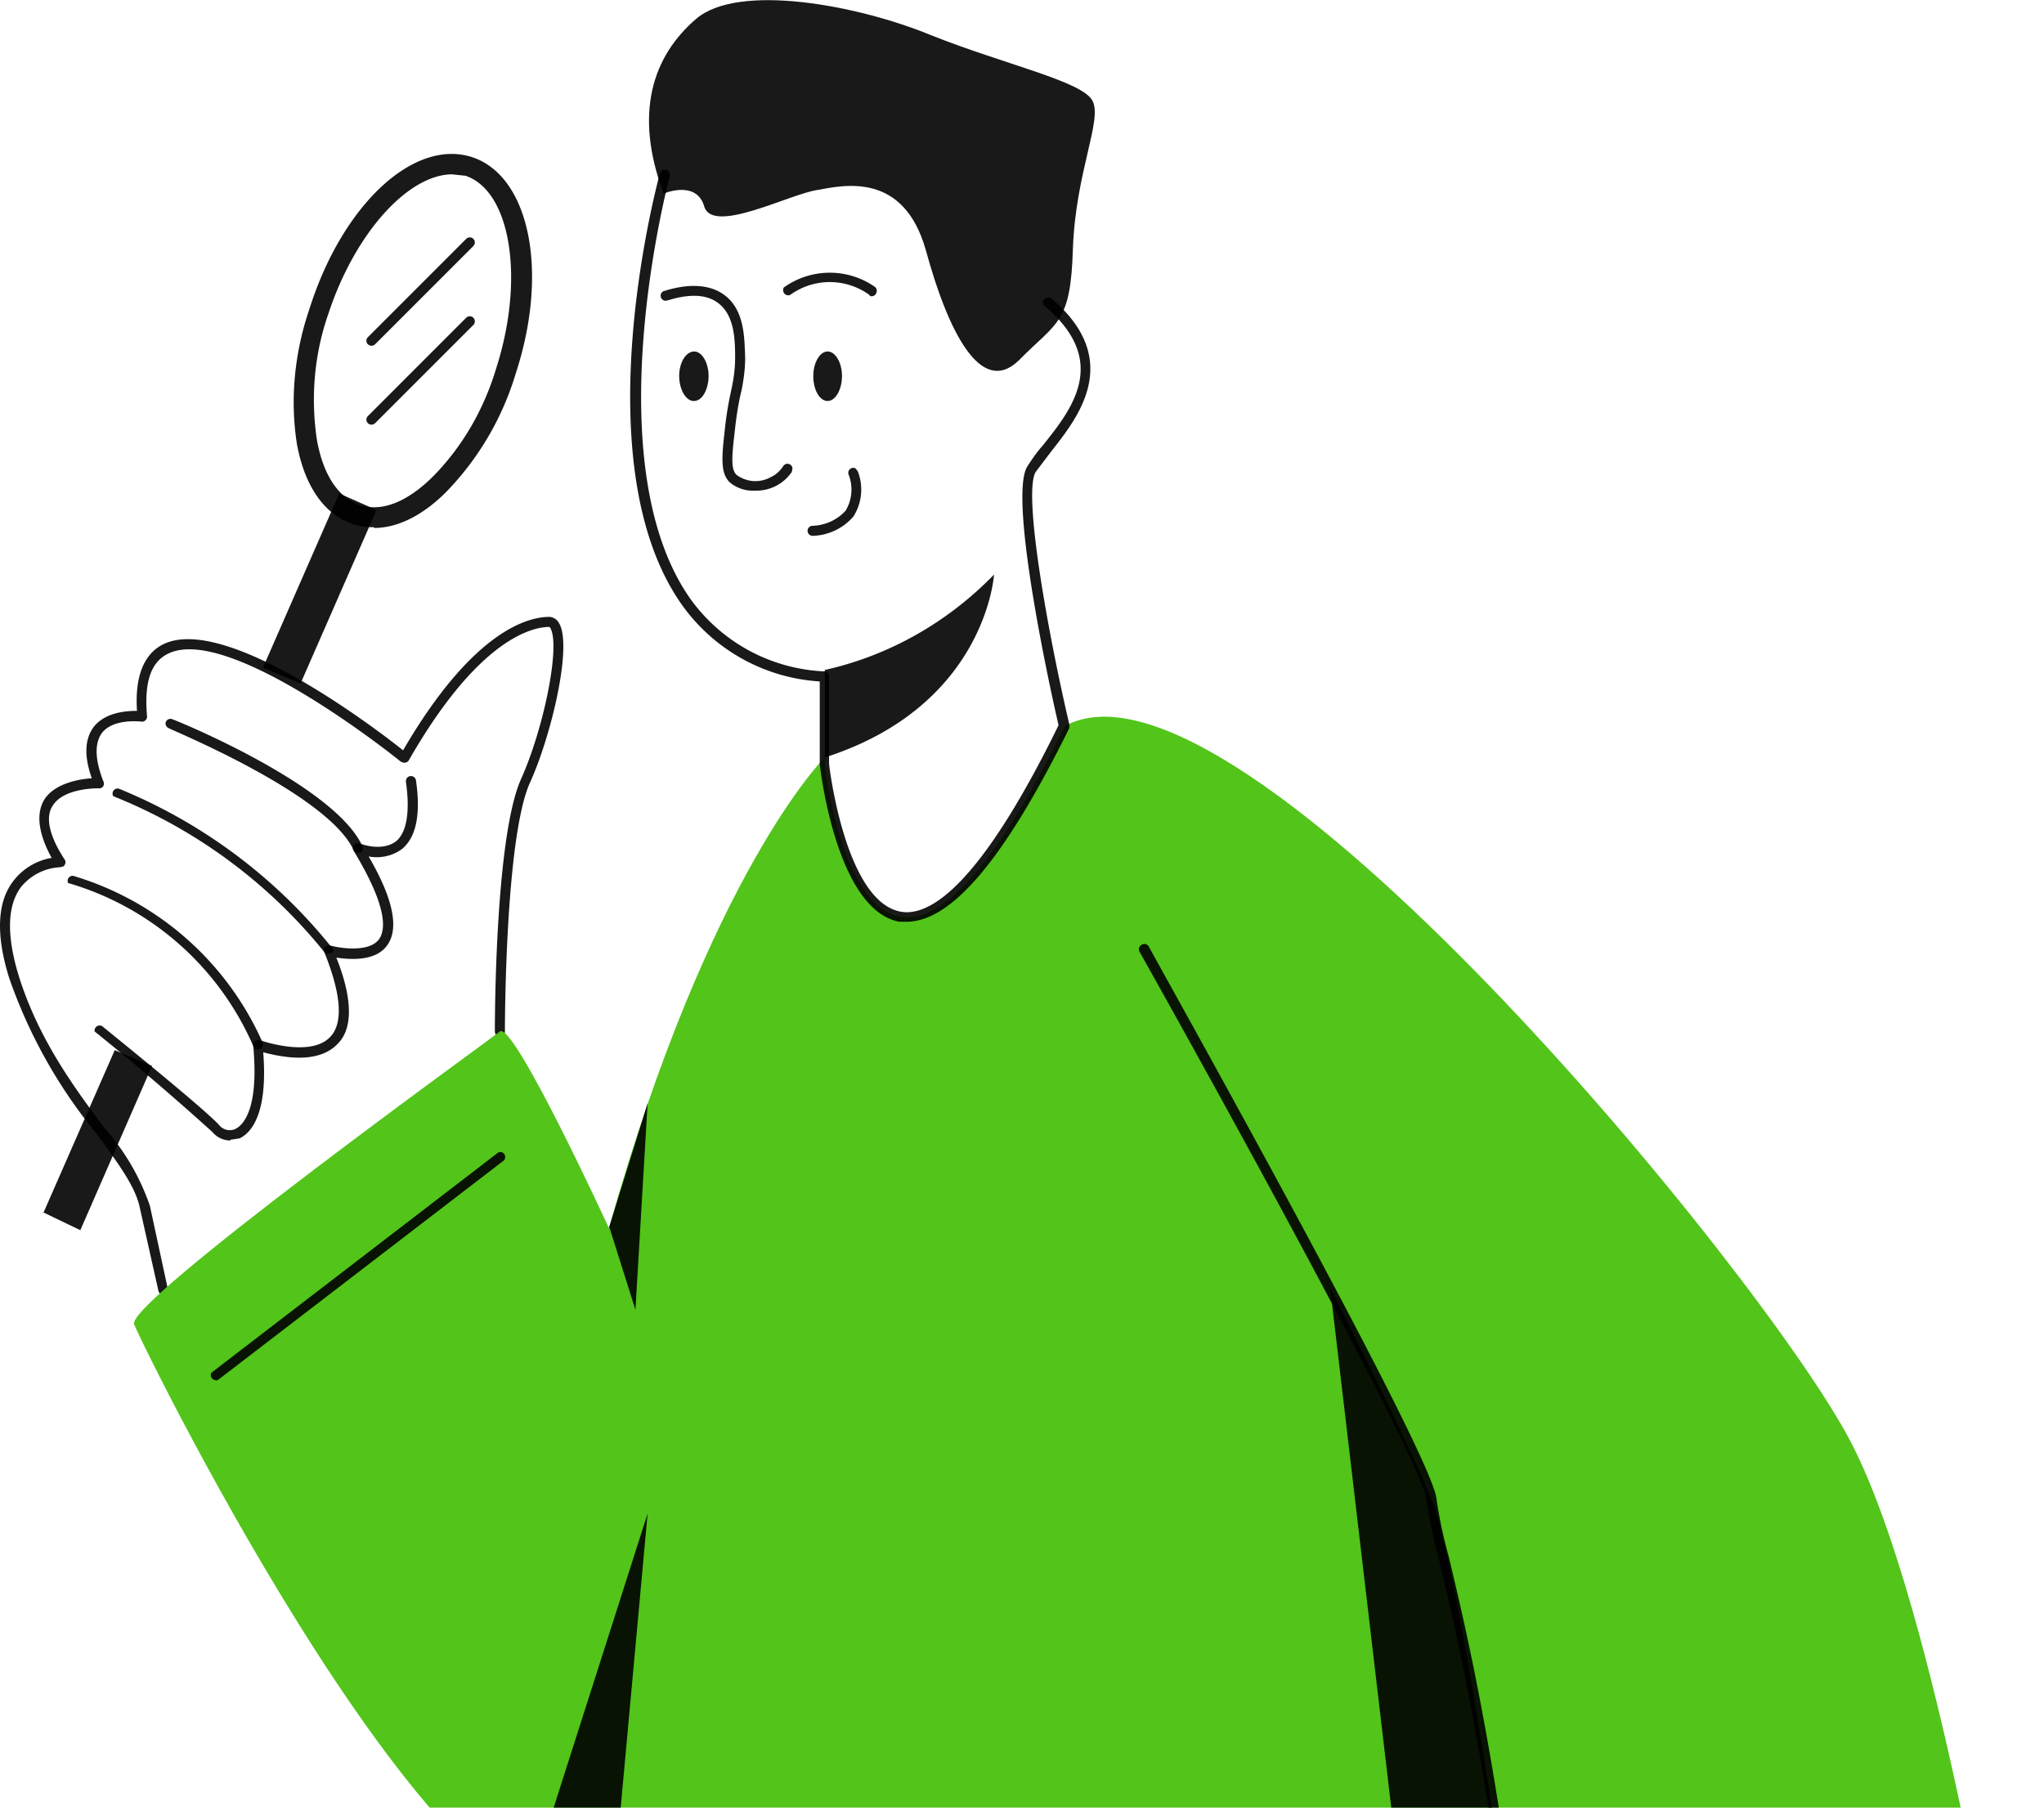 <svg width="285" height="252" fill="none" xmlns="http://www.w3.org/2000/svg">
  <path d="M27.1 197.7a2.1 2.1 0 1 0 0-4.2 2.1 2.1 0 0 0 0 4.2Zm11.1 0a2.1 2.1 0 1 0 0-4.2 2.1 2.1 0 0 0 0 4.2Zm11.1 0a2.1 2.1 0 1 0 0-4.2 2.1 2.1 0 0 0 0 4.2Zm-26.5-17.2a.7.7 0 0 1-.7-.5l-2.6-11.6c-.6-3-3.1-6.3-6-10.3a70.7 70.7 0 0 1-12.2-21.7c-1.9-6-1.7-10.6.5-13.5a8.5 8.5 0 0 1 5.4-3.3c-1.8-3.3-2.2-6-1.1-8 1.4-2.4 5-3 6.7-3.1-1.1-3.1-1-5.5.3-7.2 1.6-2 4.5-2.2 6-2.2-.3-4.7.9-7.8 3.5-9.2 8.5-4.5 29.6 11.5 33.6 14.7C66 87.8 73.7 86 76.6 86a1.6 1.6 0 0 1 1.3.8c2 3-1 15.7-4 22.3-3.5 7.7-3.5 34.4-3.5 34.7a.7.7 0 1 1-1.4 0c0-1.1 0-27.3 3.7-35.3 3.2-7.2 5.5-18.7 4-21l-.1-.1c-2.1 0-9.7 1.3-19.6 18.6a.7.7 0 0 1-.8.3l-.3-.1c-.2-.2-24.2-19.5-32.6-15-2.3 1.2-3.2 4-2.8 8.6a.7.7 0 0 1-.2.6.7.7 0 0 1-.6.2s-3.9-.5-5.5 1.6c-1 1.4-1 3.6.2 6.7a.7.7 0 0 1 0 .7.7.7 0 0 1-.7.3s-4.9-.1-6.4 2.5c-1 1.6-.4 4.2 1.7 7.4a.7.7 0 0 1-.2 1l-.4.1a7.5 7.5 0 0 0-5.5 2.8c-1.9 2.6-2 6.7-.3 12.3 2.8 9 7.9 15.8 12 21.3a32 32 0 0 1 6.3 10.8l2.5 11.6a.7.7 0 0 1-.6.8Z" fill="#000" fill-opacity=".9"/>
  <path d="M212 291.1v-11.4l-126 4.6-.7-18.7c-21 12.6-65.5-78-66.6-81-1.1-3.1 49.1-39.3 51-40.8 1.9-1.5 15.2 27.4 15.2 27.4C99 121.4 115 105.6 115 105.6v1s5.7 51.3 33.5-5.4c24-13 97.3 76.4 109.5 99.7 12.2 23.3 21.8 85.6 21.8 85.6l-67.7 4.6Z" fill="#52C41A"/>
  <path d="M92.5 27s4.6-2 5.7 1.8c1.2 3.9 11.8-1.7 15.7-2.3 3.8-.7 12.1-2.6 15.2 8.4 3 11 7.6 20.6 13 15.3 5.3-5.4 7.2-5 7.5-15.6.4-10.7 4.2-18 2.7-20.6-1.5-2.7-12.2-5-22.5-9.1C119.6.7 103-2.4 97.1 2.6c-6.2 5.3-8.7 13.3-4.6 24.3Z" fill="#000" fill-opacity=".9"/>
  <path d="M126.5 128.5h-1.1c-8.7-1.6-11-21-11.1-22V95A25.5 25.5 0 0 1 95 84.2c-13.8-19.7-3.4-58.5-3-60a.7.7 0 1 1 1.4.3c-.1.4-10.6 39.7 2.8 58.9A24.3 24.3 0 0 0 115 93.6a.7.7 0 0 1 .6.7v12.2c0 .1 2.2 19.2 10 20.6 3.9.7 10.9-3.3 22-26-1-4.2-7-31.5-4.4-36 .7-1.1 1.4-2.1 2.2-3 4-5 9.4-11.7.3-19.4a.7.7 0 0 1-.3-.5.7.7 0 0 1 .4-.6.7.7 0 0 1 .8 0c10.1 8.6 3.7 16.6 0 21.3l-2.2 2.9c-1.8 3.1 1.8 22.8 4.7 35.2v.5c-9 18.2-16.4 27-22.7 27Z" fill="#000" fill-opacity=".9"/>
  <path d="M115 93.4c9-2 17.2-6.7 23.6-13.3 0 0-1.1 18.3-23.6 25.5V93.4Zm-30 77.8 3.6 11.4 1.7-28.8-5.4 17.4Zm.3 94.4 5-54.6-17 53.2s6 5.5 12 1.4Zm126.8 14.8a.7.7 0 0 1-.7-.6c-4.2-35-8.5-53-10.8-62.5-.7-2.7-1.3-5.5-1.7-8.2-.4-4.7-26.3-52-40-76.4a.7.7 0 0 1 .3-1 .7.7 0 0 1 1 .3c1.6 3 39.6 70.8 40.1 77a65 65 0 0 0 1.7 8c2.3 9.6 6.6 27.5 10.8 62.6a.7.7 0 0 1-.7.8Zm-182-88a.7.7 0 0 1-.7-.8c0-.2.2-.3.3-.4l39.6-30.4a.7.7 0 0 1 .5-.2.7.7 0 0 1 .3 1.3l-39.6 30.4-.4.2Zm189.3 85.8a.7.7 0 0 1-.7-.6c0-.2 0-.4.2-.5.1-.2.3-.3.5-.3l48.7-3.5.5.1a.7.7 0 0 1-.4 1.3l-48.7 3.5ZM35.2 467a.7.7 0 0 1-.7-.9l50.9-182a.7.7 0 0 1 1.3.3L36 466.5a.7.7 0 0 1-.7.5Zm93.4 0h-.2a.7.7 0 0 1-.5-.9l16.2-59.3a.7.7 0 0 1 .8-.6.7.7 0 0 1 .6.7v59.4a.7.7 0 0 1-1.4 0v-54.1l-14.9 54.3a.7.7 0 0 1-.6.5Zm94.3-97.6c-1 0-2-.2-3-.6-10-4-14.5-26.6-14.9-32.4-.5-8.1 9.8-44 10.2-45.5a.7.7 0 0 1 .6-.5h.3a.7.7 0 0 1 .4.9c0 .4-10.6 37.1-10 45 .4 7.2 5.3 27.7 13.9 31.2 2.9 1.1 6 .2 9.2-2.7a.7.7 0 0 1 1 0c2.1 1.9 5 3 7.8 2.9 3-.2 5.8-1.8 8.4-4.9a.7.7 0 0 1 1 0s5.5 3.8 10.6 2c3.2-1.1 5.5-4.2 7-9.3a.7.7 0 0 1 .5-.5.7.7 0 0 1 .6.1 8 8 0 0 0 6.4 1c3.4-1 6.1-4.4 8.3-10.3 5.4-14.9 1.7-34-11.2-58.3a.7.7 0 0 1 0-.5.7.7 0 0 1 .3-.5.7.7 0 0 1 .8.1l.1.2c13.2 24.7 16.9 44.2 11.3 59.5-2.3 6.3-5.4 10-9.2 11.2a9 9 0 0 1-6.8-.8c-1.6 5-4.2 8.2-7.7 9.4-4.8 1.7-9.7-.9-11.3-1.9a13.1 13.1 0 0 1-9 4.9c-3 0-6-1-8.4-2.8-2 1.8-4.5 3-7.2 3Z" fill="#000" fill-opacity=".9"/>
  <path d="M230 366a.7.7 0 0 1-.6-.5l-6.1-27.4a.7.7 0 0 1 0-.6.7.7 0 0 1 1-.2.7.7 0 0 1 .4.5l6 27.4a.7.7 0 0 1-.6.8Zm36.1-9.6a.7.7 0 0 1-.7-.6l-2-19.8a.7.7 0 0 1 .1-.6.7.7 0 0 1 1 0 .7.7 0 0 1 .3.4l2 19.8a.7.7 0 0 1-.2.5.7.7 0 0 1-.5.3Zm-18.8 7.6a.7.7 0 0 1-.7-.6l-2.3-25.4a.7.7 0 0 1 .4-.7h.2a.7.7 0 0 1 .8.6l2.3 25.3a.7.7 0 0 1-.7.8Zm-13.7 103a.7.7 0 0 1-.7-.6l-6.7-99.2a.7.7 0 0 1 1.4-.1l6.7 99.2a.7.7 0 0 1-.6.7ZM146.1 403v-65.5s-19.8-8.8-25.4-13.5L138 432.6l8-29.7Zm-114-244a3.3 3.3 0 0 1-2.5-1.2 371.5 371.5 0 0 0-16.4-14 .7.7 0 0 1 1.1-.7c.6.5 14.5 11.7 16.3 13.8a1.9 1.9 0 0 0 2.2.5c.8-.4 3.4-2.2 2.5-11.7a.7.7 0 0 1 .9-.7s7 2.5 9.8-.4c1.9-1.9 1.6-6-.8-11.9a.7.7 0 0 1 .8-.9c1.4.4 5.4 1 6.8-.8 1-1.3 1.3-4.5-3.5-12.4a.7.7 0 0 1 .9-1s3 1.2 5-.3c1.5-1.2 2-4.1 1.4-8.3a.7.7 0 0 1 1.4-.2c.7 4.8 0 8-2 9.6a6 6 0 0 1-4.6 1c3.5 6 4.3 10.2 2.5 12.5-1.6 2.1-5 1.9-7 1.6 2.3 5.8 2.3 9.9.2 12-2.8 3-8.1 1.8-10.4 1.2.7 8.8-1.8 11.3-3.3 12l-1.3.2Z" fill="#000" fill-opacity=".9"/>
  <path d="M50 118.9a.7.7 0 0 1-.7-.4c-3.7-7.9-25.6-16.8-25.8-17a.7.7 0 0 1-.4-.8.7.7 0 0 1 1-.4c.9.3 22.5 9.2 26.4 17.6a.7.7 0 0 1-.3 1h-.3ZM45.7 133a.7.7 0 0 1-.5-.3A72.3 72.3 0 0 0 15.8 111a.7.7 0 0 1 .9-1 73.8 73.8 0 0 1 29.8 22.4.7.7 0 0 1-.3.5h-.4ZM36 146.3a.7.7 0 0 1-.7-.5 40.5 40.5 0 0 0-25.8-22.7.7.7 0 0 1 .7-1 42 42 0 0 1 26.4 23.2.7.7 0 0 1-.6 1Zm69.2-77.9a5 5 0 0 1-3.5-1.2c-1-1.1-1.2-2.5-.7-6.7.3-3.1.7-4.9 1-6.3.3-1.4.5-2.8.5-4.3 0-2.6-.1-5.9-2.3-7.6-2.5-2-6.4-.6-7.2-.4a.7.7 0 0 1-.5-1.3c1-.3 5.5-1.8 8.6.6 2.7 2.1 2.7 5.8 2.8 8.7 0 1.5-.2 3-.5 4.5-.5 2-.8 4.2-1 6.2-.5 4-.3 5 .3 5.6a4.4 4.4 0 0 0 4.8.3c.7-.3 1.3-.9 1.7-1.5a.7.7 0 0 1 1.3.3l-.1.5a6 6 0 0 1-5.2 2.6Zm16.4-27.1c-.2 0-.3 0-.4-.2a9.4 9.4 0 0 0-11 0 .7.7 0 0 1-1-.6c0-.2 0-.4.2-.5a11 11 0 0 1 12.6 0 .7.7 0 0 1 .2.8.7.7 0 0 1-.6.5Zm-8.3 33.4a.7.7 0 0 1 0-1.4 6.5 6.5 0 0 0 4.6-2.1 5.7 5.7 0 0 0 .4-5.1.7.7 0 0 1 1-.8l.3.4a7 7 0 0 1-.6 6.3 7.8 7.8 0 0 1-5.6 2.7ZM115.4 55.9c1.1 0 2-1.6 2-3.5 0-1.8-.9-3.4-2-3.4s-2 1.6-2 3.4c0 2 .9 3.5 2 3.5Z" fill="#000" fill-opacity=".9"/>
  <path d="M96.8 55.9c1.1 0 2-1.6 2-3.5 0-1.8-.9-3.4-2-3.4-1.2 0-2.1 1.6-2.1 3.4 0 2 1 3.5 2 3.5ZM36.7 93l10.6-24.2 5.2 2.3-10.6 24.2-5.2-2.2ZM6 169.2l10-22.8 5.2 2.2-10 22.9L6 169Z" fill="#000" fill-opacity=".9"/>
  <path d="M52.1 73.5a9 9 0 0 1-2.8-.4c-4-1.3-6.8-5.2-7.9-11.2-1-6.4-.3-12.9 1.8-19 4.6-14.4 14.5-23.6 22.6-21 8 2.6 10.8 15.9 6.1 30.2a40.3 40.3 0 0 1-9.7 16.5c-3.3 3.3-6.8 5-10 5Zm11-49.2c-6.2 0-13.6 8.2-17.3 19.4-2 5.7-2.5 11.8-1.6 17.7.9 4.9 3 8 6 9s6.5-.4 10-3.8c4.3-4.3 7.3-9.6 9-15.3 4-12.5 2-24.7-4.3-26.8l-1.9-.2Z" fill="#000" fill-opacity=".9"/>
  <path d="M51.8 48.2a.7.7 0 0 1-.5-1.2L65 33.3a.7.7 0 0 1 1 1L52.3 48a.7.7 0 0 1-.5.2Zm0 11a.7.7 0 0 1-.5-1.2L65 44.3a.7.7 0 0 1 1 1L52.3 59a.7.7 0 0 1-.5.2ZM185.5 179.8l11.8 100.4 14.8-.5s-8.4-61-12.5-70.7c-4-9.6-14-29.2-14-29.2Z" fill="#000" fill-opacity=".9"/>
</svg>
